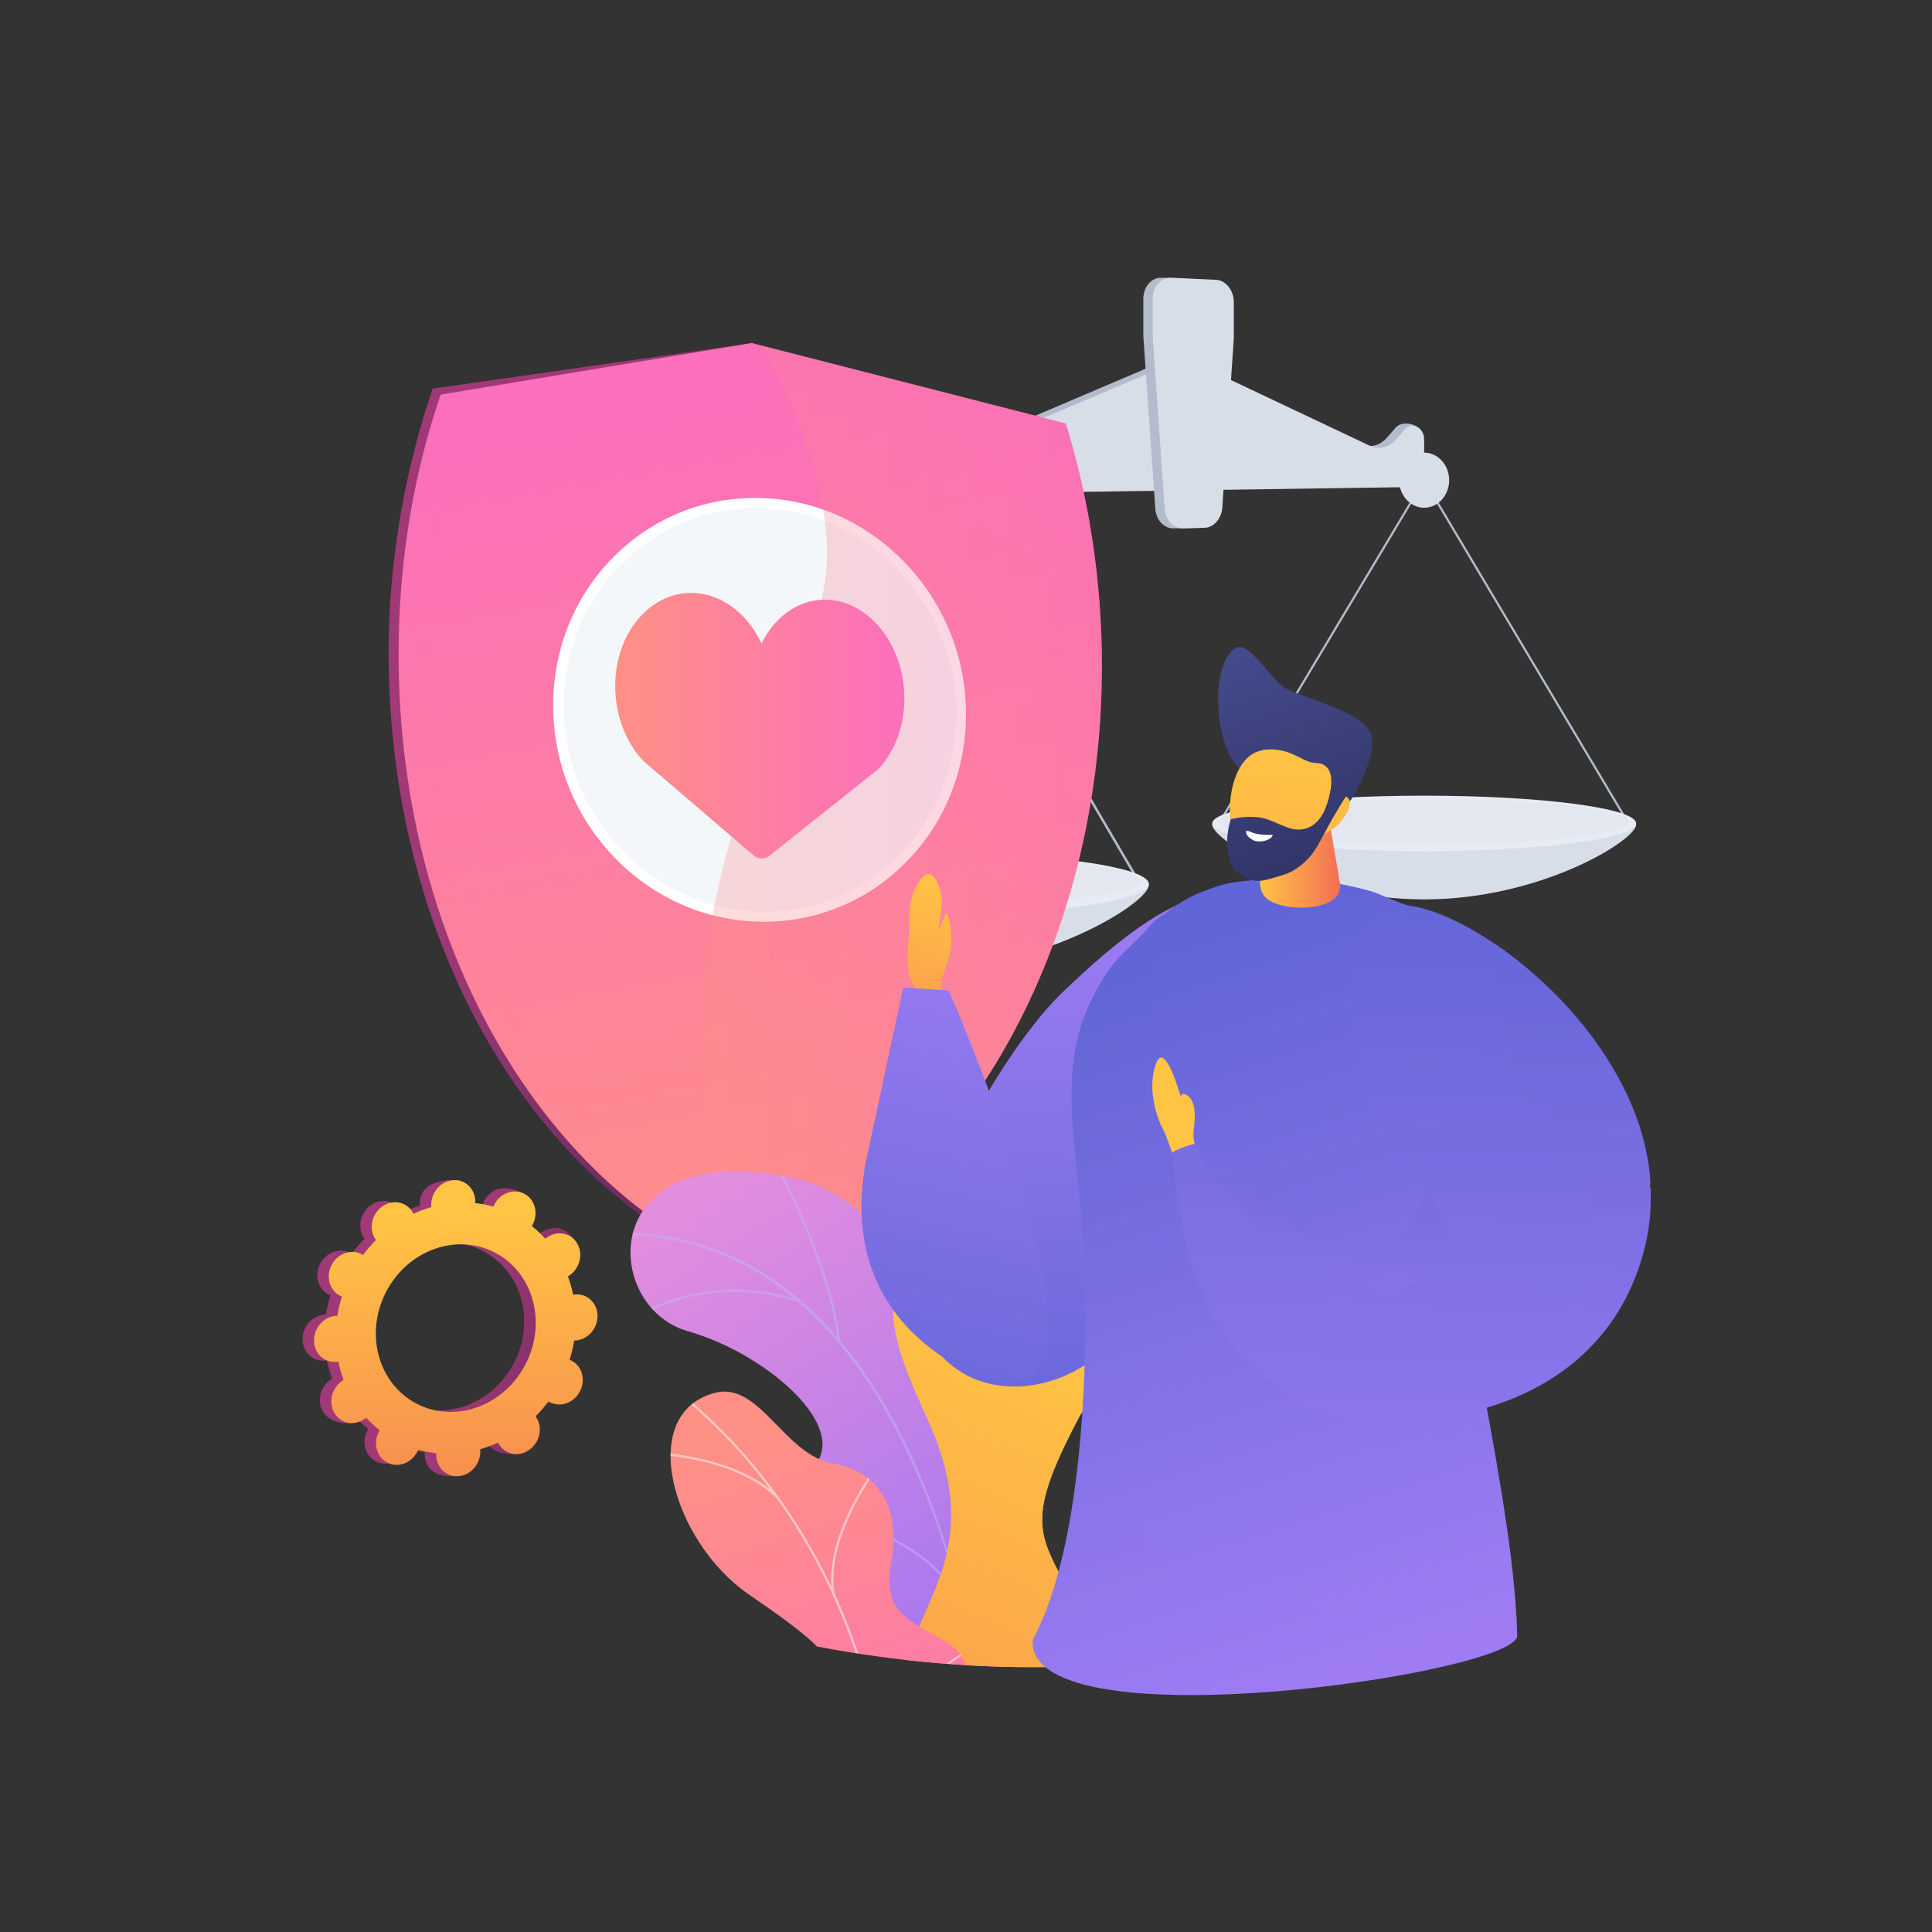 <?xml version="1.0" encoding="utf-8"?>
<!-- Generator: Adobe Illustrator 24.3.0, SVG Export Plug-In . SVG Version: 6.00 Build 0)  -->
<svg version="1.1" xmlns="http://www.w3.org/2000/svg" xmlns:xlink="http://www.w3.org/1999/xlink" x="0px" y="0px"
	 viewBox="0 0 3710 3710" style="enable-background:new 0 0 3710 3710;" xml:space="preserve">
<rect x="0" y="0" width="3710" height="3710" fill="#333333" stroke="none"/>
<style type="text/css">
	.Blue_x0020_Neon{fill:none;stroke:#8AACDA;stroke-width:7;stroke-linecap:round;stroke-linejoin:round;}
	.Chrome_x0020_Highlight{fill:url(#SVGID_1_);stroke:#FFFFFF;stroke-width:0.363;stroke-miterlimit:1;}
	.Jive_GS{fill:#FFDD00;}
	.Alyssa_GS{fill:#A6D0E4;}
	.st0{display:none;}
	.st1{display:inline;}
	.st2{fill:#FFFFFF;}
	.st3{display:none;fill:#F4F7FA;}
	.st4{fill:#B2BCCC;}
	.st5{fill:#D8DEE8;}
	.st6{fill:#E6EBF4;}
	.st7{opacity:0.3;fill:#D8DEE8;}
	.st8{opacity:0.3;}
	.st9{fill:url(#SVGID_2_);}
	.st10{fill:url(#SVGID_3_);}
	.st11{fill:#F4F7FA;}
	.st12{opacity:0.3;fill:url(#SVGID_4_);}
	.st13{opacity:0.3;fill:url(#SVGID_5_);}
	.st14{fill:url(#SVGID_6_);}
	.st15{clip-path:url(#SVGID_8_);}
	.st16{clip-path:url(#SVGID_10_);fill:url(#SVGID_11_);}
	.st17{opacity:0.5;clip-path:url(#SVGID_10_);}
	.st18{fill:#BEB8F2;}
	.st19{fill:url(#SVGID_12_);}
	.st20{opacity:0.5;clip-path:url(#SVGID_15_);}
	.st21{fill:url(#SVGID_16_);}
	.st22{fill:url(#SVGID_17_);}
	.st23{fill:url(#SVGID_18_);}
	.st24{fill:url(#SVGID_19_);}
	.st25{fill:url(#SVGID_20_);}
	.st26{fill:url(#SVGID_21_);}
	.st27{opacity:0.5;clip-path:url(#SVGID_23_);}
	.st28{fill:#FCFDFE;}
	.st29{fill:url(#SVGID_24_);}
	.st30{fill:url(#SVGID_25_);}
	.st31{fill:url(#SVGID_26_);}
	.st32{fill:url(#SVGID_27_);}
	.st33{fill:url(#SVGID_28_);}
	.st34{fill:url(#SVGID_29_);}
	.st35{fill:url(#SVGID_30_);}
	.st36{fill:url(#SVGID_31_);}
	.st37{opacity:0.3;fill:url(#SVGID_32_);}
	.st38{fill:url(#SVGID_33_);}
	.st39{fill:url(#SVGID_34_);}
	.st40{opacity:0.3;fill:url(#SVGID_35_);}
	.st41{opacity:0.3;fill:url(#SVGID_36_);}
	.st42{fill:url(#SVGID_37_);}
	.st43{fill:url(#SVGID_38_);}
	.st44{fill:url(#SVGID_39_);}
</style>
<linearGradient id="SVGID_1_" gradientUnits="userSpaceOnUse" x1="-145" y1="-11895" x2="-145" y2="-11896">
	<stop  offset="0" style="stop-color:#656565"/>
	<stop  offset="0.618" style="stop-color:#1B1B1B"/>
	<stop  offset="0.629" style="stop-color:#545454"/>
	<stop  offset="0.983" style="stop-color:#3E3E3E"/>
</linearGradient>
<g id="Background" class="st0">
	<g class="st1">
		<g>
			<rect class="st2" width="3710" height="3710"/>
		</g>
	</g>
</g>
<g id="Illustration">
	<g>
		<path class="st3" d="M3255.2,1620.1c-56.2-368.1-101.4-622.5-304.4-761.8c-342.5-235.1-725.1,146.6-1210.3-109.5
			c-238.9-126.1-247.8-272.3-450.2-291.7c-358-34.3-651.1,392.8-676.5,429.5c-154.4,222.6-205.9,494-143.3,752.8
			c40.6,168.1,68.1,342,60.6,514.7c-13.1,300.6-5.6,581.1,286.1,760.4c260.4,160,588.2,301.2,900.9,325.9
			c212.5,16.8,450.8-10.4,655.6-65.7C3417.5,2892.5,3332.5,2126.2,3255.2,1620.1z"/>
		<g>
			<g>
				<g>
					<path class="st4" d="M2231.9,938.5l-509.5,7.4V843.4c0-29.2,40.9-46.3,60-26.8l10.7,23.2c17.7,18.1,42.7,23.5,64.8,14
						l374-159.4V938.5z"/>
					<path class="st4" d="M2281.5,937.7l435.9-6.4l17-90.5c0-25.1-40.1-36.3-54.6-19.4l-15.9,18.5c-13.7,16-33.3,20.8-50.8,12.5
						l-331.6-156.9V937.7z"/>
				</g>
				<g>
					<path class="st5" d="M2249.3,942l-509.5,7.4V847c0-29.2,30.8-44.3,50-24.7l20.7,21.2c17.7,18.1,42.7,23.5,64.8,14l374-159.4
						V942z"/>
					<path class="st5" d="M2298.9,941.3l435.9-6.4v-88.3c0-25.1-23.1-38.5-37.6-21.6l-15.9,18.5c-13.7,16-33.3,20.8-50.8,12.5
						l-331.6-156.9V941.3z"/>
				</g>
				<g>
					<g>
						<polygon class="st4" points="2188.8,1701.1 1739.8,935.4 1290.8,1697.4 1286.9,1694.6 1739.8,926 1741.7,929.3 2192.6,1698.3 
													"/>
						<g>
							<path class="st5" d="M2206,1699.7c0,34.2-208.7,166.9-466.2,166.9s-466.2-132.7-466.2-166.9s208.7-62,466.2-62
								S2206,1665.5,2206,1699.7z"/>
							<ellipse class="st6" cx="1739.8" cy="1697.4" rx="466.2" ry="61.9"/>
							<ellipse class="st7" cx="1739.8" cy="1691.8" rx="450.9" ry="48.2"/>
						</g>
						<ellipse class="st5" cx="1739.8" cy="930.7" rx="55" ry="61.5"/>
					</g>
					<g>
						<polygon class="st4" points="3126.8,1584.8 2734.8,926.1 2342.8,1581.6 2339.5,1579.1 2734.8,918.1 2736.5,920.9 
							3130.1,1582.3 						"/>
						<g>
							<path class="st5" d="M3141.8,1583.6c0,29.4-182.2,143.5-407,143.5c-224.8,0-407-114.1-407-143.5c0-29.4,182.2-53.3,407-53.3
								C2959.6,1530.3,3141.8,1554.1,3141.8,1583.6z"/>
							<ellipse class="st6" cx="2734.8" cy="1581.2" rx="407" ry="53.3"/>
							<ellipse class="st7" cx="2734.8" cy="1578" rx="393.7" ry="42.7"/>
						</g>
						<ellipse class="st5" cx="2734.8" cy="922.1" rx="48" ry="52.9"/>
					</g>
				</g>
				<path class="st4" d="M2316.9,537.3l-86-4c-19.5-0.9-35.4,17.4-35.4,40.8v71.3l23,331.3c1.5,21.9,16.8,38.4,35.1,37.9l41.2-1.1
					c17.9-0.5,32.8-17.4,34.3-39.1l22.1-324.6v-69.7C2351.1,557.5,2335.8,538.2,2316.9,537.3z"/>
				<path class="st5" d="M2335,537.3l-86-4c-19.5-0.9-35.4,17.4-35.4,40.8v71.3l23,331.3c1.5,21.9,16.8,38.4,35.1,37.9l41.2-1.1
					c17.9-0.5,32.8-17.4,34.3-39.1l22.1-324.6v-69.7C2369.2,557.5,2353.9,538.2,2335,537.3z"/>
				<g class="st8">
					<path class="st5" d="M2317.1,857.2c-26.5-103.8-74.3-147.4-81.9-247.3c-2.1-27-0.7-52.1,2.5-74.8c-14,5-24,20.4-24,39.1v71.3
						l23,331.3c1.5,21.9,16.8,38.4,35.1,37.9l41.2-1.1c7-0.2,13.5-2.9,19-7.4C2334.6,943.2,2326.3,893.4,2317.1,857.2z"/>
				</g>
			</g>
		</g>
		<g>
			<g>
				<linearGradient id="SVGID_2_" gradientUnits="userSpaceOnUse" x1="2055.435" y1="1738.794" x2="965.862" y2="1391.725">
					<stop  offset="0" style="stop-color:#311944"/>
					<stop  offset="1" style="stop-color:#A03976"/>
				</linearGradient>
				<path class="st9" d="M830.9,746.3c-52,151.7-84.7,327.7-84.7,506.1c0,583.3,304,1062.2,703.6,1195c2.8-1.2,15.6,4.3,18.4,3
					c376.6-170.8,630.4-640.6,630.4-1174.5c0-164.5-31.7-304.6-76.5-449.2l-557.5-113.1l-21-54.8L830.9,746.3z"/>
				<linearGradient id="SVGID_3_" gradientUnits="userSpaceOnUse" x1="1657.072" y1="2489.229" x2="1349.622" y2="754.887">
					<stop  offset="0" style="stop-color:#FF9085"/>
					<stop  offset="1" style="stop-color:#FB6FBB"/>
				</linearGradient>
				<path class="st10" d="M846.2,757.7c-51.9,151.6-80.8,320.3-80.8,498.5c0,582.9,303.6,1061.4,702.7,1194.1
					C1848.9,2282.7,2116,1817,2116,1279.5c0-164.3-24.6-321.8-69.3-466.3l-603.2-154.5L846.2,757.7z"/>
				<g>
					<g>
						<path class="st11" d="M1845.9,1371.6c0,212.1-164.4,386.2-373.9,388.8c-217.4,2.7-399.7-178.8-399.7-405.6
							s182.3-400.4,399.7-388.2C1681.5,978.2,1845.9,1159.4,1845.9,1371.6z"/>
						<path class="st2" d="M1471.9,1770c-107.1,1.4-209.3-40.5-287.2-118.6c-78.7-78.9-122.4-184.5-122.4-296.8
							c0-113.2,44.3-217.5,124.2-293.2c77.8-73.7,179.4-110.6,285.7-104.6c104.4,5.9,201.1,52.7,272.9,131.4
							c71,77.8,109.9,178.3,109.9,283.4c0,105.1-38.9,204-109.9,278.7C1673.2,1726,1576.4,1768.6,1471.9,1770
							C1472,1770,1472,1770,1471.9,1770z M1464.1,975.8c-98.3-3.4-191.8,31.8-263.8,100.1c-75.9,72-118,171.3-118,279
							c0,106.9,41.5,207.5,116.4,282.7c74.1,74.4,171.3,114.4,273.2,113.2c0,0,0,0,0.1,0c203.2-2.4,364.8-172.5,364.8-379.3
							c0-206.8-161.7-384.1-365-395.3C1469.2,976,1466.6,975.9,1464.1,975.8z"/>
					</g>
					<linearGradient id="SVGID_4_" gradientUnits="userSpaceOnUse" x1="1635.177" y1="2366.992" x2="1344.304" y2="726.165">
						<stop  offset="0" style="stop-color:#FF9085"/>
						<stop  offset="1" style="stop-color:#FB6FBB"/>
					</linearGradient>
					<path class="st12" d="M1468.1,2396.6l-1.9-0.6c-181.2-60.8-347.5-202.1-466.6-398.9c-124.7-206-191.3-455.9-191.3-720.2
						c0-162.8,25.4-319.8,75.4-466.2l1-3l560.5-94.7l1.1,0.3l567,143.4l0.9,3c43.3,139.8,65.2,286.9,65.2,437.7
						c0,244.9-57.6,478-167.8,676.1c-108.2,194.6-264.4,344.9-441.6,422.3L1468.1,2396.6z M893.5,817.7
						c-48.8,144.3-73.6,299-73.6,459.3c0,523,272.5,980.2,648.2,1107.9c359.5-158,601.3-602.6,601.3-1087.7
						c0-148.7-21.4-293.7-63.9-431.7l-560.3-141.3L893.5,817.7z"/>
					<linearGradient id="SVGID_5_" gradientUnits="userSpaceOnUse" x1="1346.929" y1="1557.072" x2="2116.023" y2="1557.072">
						<stop  offset="0" style="stop-color:#FF9085"/>
						<stop  offset="1" style="stop-color:#FB6FBB"/>
					</linearGradient>
					<path class="st13" d="M2116,1279.5c0-164.3-24.6-321.8-69.3-466.3L1463,663.8c59.3,113.9,111.9,228.7,123.5,361.5
						c13.6,156.4-62.8,253.8-135.9,444.7c-28.1,73.2-116.5,310.2-102.1,570.5c10.1,181.3,67.4,321.7,110.4,406.7
						c3.1,1.1,6.1,2.2,9.2,3.2C1848.9,2282.7,2116,1817,2116,1279.5z"/>
				</g>
			</g>
			<linearGradient id="SVGID_6_" gradientUnits="userSpaceOnUse" x1="1181.48" y1="1393.468" x2="1736.743" y2="1393.468">
				<stop  offset="0" style="stop-color:#FF9085"/>
				<stop  offset="1" style="stop-color:#FB6FBB"/>
			</linearGradient>
			<path class="st14" d="M1736.4,1329.4c-4.6-90.8-63.3-167.1-136.5-176.7c-58.2-7.7-110,26.9-137.5,82.8
				c-27.6-58.6-79.9-98.6-139.2-96.9c-75.4,2.2-136.6,74.1-141.5,166.6c-3.2,61.1,17.9,117.3,52.6,155.2l212.8,182.1
				c9.2,7.9,21.2,8.2,30.4,0.9l208.5-166.1C1719.3,1442.6,1739.5,1389.3,1736.4,1329.4z"/>
		</g>
		<g>
			<defs>
				<path id="SVGID_7_" d="M2462.7,3148.9c-123.8,27.5-271.8,49.3-439.2,52.2c-355.2,6.2-644.8-75.1-836.4-147.9
					c-26.6-385.6-53.2-771.2-79.8-1156.8h1355.4V3148.9z"/>
			</defs>
			<clipPath id="SVGID_8_">
				<use xlink:href="#SVGID_7_"  style="overflow:visible;"/>
			</clipPath>
			<g class="st15">
				<g>
					<defs>
						<path id="SVGID_9_" d="M1756.6,3281.4c66.7-179-94.7-224.9-159.5-254.3c-97.6-44.3-164.4-125.9-53.5-195.4
							s-55.8-227-223.8-275.8c-164.4-47.7-174.4-367.5,190.9-296.9c218.1,42.2,238,257.8,273.9,364.3
							c35.9,106.5,199.9,76.2,176.8,222.5c-19.7,125-89.5,229.6-1.9,291C2047,3198.3,1723.9,3369.2,1756.6,3281.4z"/>
					</defs>
					<clipPath id="SVGID_10_">
						<use xlink:href="#SVGID_9_"  style="overflow:visible;"/>
					</clipPath>
					
						<linearGradient id="SVGID_11_" gradientUnits="userSpaceOnUse" x1="3541.337" y1="2400.304" x2="3114.939" y2="3612.172" gradientTransform="matrix(-0.972 0.236 0.236 0.972 4224.873 -884.832)">
						<stop  offset="3.597120e-03" style="stop-color:#E38DDD"/>
						<stop  offset="1" style="stop-color:#9571F6"/>
					</linearGradient>
					<path class="st16" d="M1319.9,2556c168,48.8,305.7,186.9,208.9,274.9c-85.6,77.8-29.3,151.9,68.4,196.2
						c48.6,22,151.7,53.4,171.9,143.4c7.3-2.3,15-3.6,22.9-3.6c35.3,0,65.9,24.9,75,57.8h166.5c-12.9-34.2-38.6-62.9-74-87.7
						c-87.6-61.4-17.8-166,1.9-291c23.1-146.4-140.9-116-176.8-222.5c-35.9-106.5-55.7-322.1-273.9-364.3
						C1145.4,2188.6,1155.5,2508.3,1319.9,2556z"/>
					<g class="st17">
						<path class="st18" d="M1789.6,2902.3c41.7,113,69,227.2,86.7,322.4h4.6c-17.7-95.6-45.2-210.4-87-323.9
							c-59.2-160.5-135.3-287-226.3-376.2c-113.8-111.6-251.2-164.5-408.4-157.3l0.2,4.5C1512.5,2355.7,1697,2651.4,1789.6,2902.3z"
							/>
						<path class="st18" d="M1613.2,2573.3l-4.5,0.5c-17.2-149.5-122.6-342.2-123.6-344.1l4-2.2
							C1490,2229.5,1595.9,2422.9,1613.2,2573.3z"/>
						<path class="st18" d="M1535.3,2501.1c-170.3-56.2-297.7,21.6-299,22.4l-2.4-3.8c1.3-0.8,130.4-79.7,302.8-22.8L1535.3,2501.1z
							"/>
						<path class="st18" d="M1845.6,3083.9c-99.5-195.2-393.6-177.5-396.4-177.1l-0.9-4.4c2.8-0.7,301-17.4,401.4,179.5
							L1845.6,3083.9z"/>
						<path class="st18" d="M1825.6,2995.8l-4.5,0.1c-4.7-139.7,117.4-266.3,118.6-267.6l3.2,3.2
							C1941.7,2732.8,1821,2858,1825.6,2995.8z"/>
						<path class="st18" d="M1949.3,3224.7c19.1-27.8,38.8-51.5,49.5-64.2c5.1-6,7.1-8.5,7.7-9.6l-4-2.1c-0.4,0.8-3.6,4.5-7.2,8.9
							c-11,13.2-31.8,38-51.5,67.1H1949.3z"/>
					</g>
				</g>
				<g>
					<linearGradient id="SVGID_12_" gradientUnits="userSpaceOnUse" x1="2056.824" y1="2569.529" x2="1265.965" y2="4333.212">
						<stop  offset="0" style="stop-color:#FFC444"/>
						<stop  offset="0.129" style="stop-color:#FDB946"/>
						<stop  offset="0.167" style="stop-color:#FDB647"/>
						<stop  offset="0.996" style="stop-color:#F36F56"/>
					</linearGradient>
					<path class="st19" d="M1743.8,3181.7c13.2-10.2,29.5-16.4,47-16.4c35.9,0,66.9,25.8,75.5,59.4h276.9
						c-20.3-78.2-84.8-157.8-106.8-199.4c-46.4-87.7-58.6-126.4,37.7-307.6c160.8-234.5,176.9-456.1,68.6-523.1
						c-109.8-67.9-220,12.4-260.2,134.3c-25.8,78-107.4,29.1-155.6,129.1c-42.3,87.7,40.8,227.4,70.6,305.9
						C1875.3,2968.9,1776.4,3066.9,1743.8,3181.7z"/>
					<g>
						<defs>
							<path id="SVGID_13_" d="M1760.1,3353.5c-105-221.3,149.5-294.5,37.3-589.6c-29.8-78.5-113-218.2-70.6-305.9
								c48.2-99.9,129.9-51,155.6-129.1c40.3-121.9,150.5-202.2,260.2-134.3c108.3,67,92.2,288.6-68.6,523.1
								c-96.3,181.3-84.1,219.9-37.7,307.6c32.5,61.4,158,205.9,96.1,306.3C2070.5,3432.1,1798.8,3435.1,1760.1,3353.5z"/>
						</defs>
						<linearGradient id="SVGID_14_" gradientUnits="userSpaceOnUse" x1="2072.78" y1="2576.684" x2="1281.918" y2="4340.373">
							<stop  offset="0" style="stop-color:#FFC444"/>
							<stop  offset="0.129" style="stop-color:#FDB946"/>
							<stop  offset="0.167" style="stop-color:#FDB647"/>
							<stop  offset="0.996" style="stop-color:#F36F56"/>
						</linearGradient>
						<use xlink:href="#SVGID_13_"  style="overflow:visible;fill:url(#SVGID_14_);"/>
						<clipPath id="SVGID_15_">
							<use xlink:href="#SVGID_13_"  style="overflow:visible;"/>
						</clipPath>
						<g class="st20">
							<linearGradient id="SVGID_16_" gradientUnits="userSpaceOnUse" x1="2078.561" y1="2579.276" x2="1287.699" y2="4342.966">
								<stop  offset="0" style="stop-color:#FFC444"/>
								<stop  offset="0.129" style="stop-color:#FDB946"/>
								<stop  offset="0.167" style="stop-color:#FDB647"/>
								<stop  offset="0.996" style="stop-color:#F36F56"/>
							</linearGradient>
							<path class="st21" d="M1915,3224.7h4.7c-0.6-18-1.1-35.9-1.4-53.7c-2.2-159.3,10.5-314.7,37.8-461.8
								c22-118.3,53.4-231.9,93.5-337.7c28.2-74.3,60.3-144,95.4-207.2c6.1-10.9,12.9-21.8,19.6-32.4c8.9-14.2,18.2-28.9,25.8-44
								l-4.2-2.1c-7.5,14.9-16.7,29.5-25.5,43.6c-6.7,10.6-13.6,21.5-19.7,32.6c-35.2,63.4-67.4,133.3-95.7,207.8
								c-40.2,106-71.7,219.9-93.7,338.5c-27.4,147.4-40.1,303.1-37.9,462.8C1913.9,3188.8,1914.4,3206.8,1915,3224.7z"/>
							
								<linearGradient id="SVGID_17_" gradientUnits="userSpaceOnUse" x1="1903.456" y1="2500.757" x2="1112.596" y2="4264.443">
								<stop  offset="0" style="stop-color:#FFC444"/>
								<stop  offset="0.129" style="stop-color:#FDB946"/>
								<stop  offset="0.167" style="stop-color:#FDB647"/>
								<stop  offset="0.996" style="stop-color:#F36F56"/>
							</linearGradient>
							<path class="st22" d="M1930.3,2889.9l-4.7-0.3c15-201-175.3-489.2-177.2-492.1l3.9-2.6
								C1754.3,2397.7,1945.5,2687.3,1930.3,2889.9z"/>
							<linearGradient id="SVGID_18_" gradientUnits="userSpaceOnUse" x1="2306.698" y1="2681.575" x2="1515.838" y2="4445.261">
								<stop  offset="0" style="stop-color:#FFC444"/>
								<stop  offset="0.129" style="stop-color:#FDB946"/>
								<stop  offset="0.167" style="stop-color:#FDB647"/>
								<stop  offset="0.996" style="stop-color:#F36F56"/>
							</linearGradient>
							<path class="st23" d="M2045.9,3224.7c41.1-50.6,78.4-85.7,79.2-86.5l-3.2-3.4c-0.9,0.8-39.7,37.4-82,89.9H2045.9z"/>
							
								<linearGradient id="SVGID_19_" gradientUnits="userSpaceOnUse" x1="1926.09" y1="2510.907" x2="1135.229" y2="4274.593">
								<stop  offset="0" style="stop-color:#FFC444"/>
								<stop  offset="0.129" style="stop-color:#FDB946"/>
								<stop  offset="0.167" style="stop-color:#FDB647"/>
								<stop  offset="0.996" style="stop-color:#F36F56"/>
							</linearGradient>
							<path class="st24" d="M2027,2434.3l-4.7-0.6c14.6-111.3,4.1-231.5,0.7-271.1c-0.8-9.6-1.1-12.9-1-14.1l4.7,0.4
								c-0.1,0.9,0.4,6.4,1,13.3C2031.2,2201.9,2041.7,2322.5,2027,2434.3z"/>
							
								<linearGradient id="SVGID_20_" gradientUnits="userSpaceOnUse" x1="2074.885" y1="2577.628" x2="1284.024" y2="4341.315">
								<stop  offset="0" style="stop-color:#FFC444"/>
								<stop  offset="0.129" style="stop-color:#FDB946"/>
								<stop  offset="0.167" style="stop-color:#FDB647"/>
								<stop  offset="0.996" style="stop-color:#F36F56"/>
							</linearGradient>
							<path class="st25" d="M1976.6,2611.7l-4.3-2c43.8-95.7,241.3-168.4,249.7-171.5l1.6,4.4
								C2221.5,2443.4,2019.5,2517.8,1976.6,2611.7z"/>
						</g>
					</g>
				</g>
				<g>
					
						<linearGradient id="SVGID_21_" gradientUnits="userSpaceOnUse" x1="5453.439" y1="2386.42" x2="5927.671" y2="3167.127" gradientTransform="matrix(0.974 0.225 -0.225 0.974 -3293.235 -808.339)">
						<stop  offset="0" style="stop-color:#FF9085"/>
						<stop  offset="1" style="stop-color:#FB6FBB"/>
					</linearGradient>
					<path class="st26" d="M1437.9,3061.7c111.1,76.5,168.1,120.4,162.9,163h256.8c1.6-26.5-8.4-51.9-39.9-70.9
						c-70.3-42.3-124.3-55.2-106.2-154.5c18.2-99.2-20.7-173.2-110.9-188.7c-95-16.3-141.8-159.1-228.4-135.8
						C1221.4,2715.4,1290.5,2960.3,1437.9,3061.7z"/>
					<g>
						<defs>
							<path id="SVGID_22_" d="M1800.6,3342.3c31.1-40.9,101.6-137.7,17.2-188.5c-70.3-42.3-124.3-55.2-106.2-154.5
								c18.2-99.2-20.7-173.2-110.9-188.7c-95-16.3-141.8-159.1-228.4-135.8c-150.9,40.5-81.7,285.4,65.6,386.9
								c147.3,101.5,40.2,137.6,16.6,216.8C1422.3,3386.5,1775.4,3375.4,1800.6,3342.3z"/>
						</defs>
						<clipPath id="SVGID_23_">
							<use xlink:href="#SVGID_22_"  style="overflow:visible;"/>
						</clipPath>
						<g class="st27">
							<path class="st28" d="M1658.7,3224.7h4.7c-60.1-212.5-182.7-407.3-350.7-545.8l-2.9,3.5
								C1476.9,2820,1598.8,3013.5,1658.7,3224.7z"/>
							<path class="st28" d="M1788.6,3224.7c36.4-33.5,68.9-51.6,69.6-51.9l-2.2-4c-0.7,0.4-35.8,19.9-74,55.9H1788.6z"/>
							<path class="st28" d="M1598.4,3060.7l4.5-0.8c-18.5-103.3,76.6-233,77.6-234.3l-3.6-2.7
								C1675.9,2824.2,1579.6,2955.5,1598.4,3060.7z"/>
							<path class="st28" d="M1492.7,2878.3l3.2-3.2c-84.7-84.3-246.2-86.9-247.8-86.9l0,4.5
								C1249.6,2792.7,1409.3,2795.3,1492.7,2878.3z"/>
						</g>
					</g>
				</g>
			</g>
		</g>
		<g>
			
				<linearGradient id="SVGID_24_" gradientUnits="userSpaceOnUse" x1="1511.064" y1="1500.402" x2="1534.534" y2="2130.504" gradientTransform="matrix(0.979 0.202 -0.202 0.979 627.09 -98.352)">
				<stop  offset="0" style="stop-color:#FFC444"/>
				<stop  offset="0.996" style="stop-color:#F36F56"/>
			</linearGradient>
			<path class="st29" d="M1805,1923.2l3.4-41.3c0.3-3.4,1.1-6.6,2.3-9.8c4.8-12.1,17.2-45.6,16.4-66.9c-0.9-26.4-6.3-64.1-12.4-48
				s-12.3,26.9-12.3,26.9s-0.8,3.8,5.4-38.8c2.2-15.2,0.2-31-5.9-46c-6.7-16.4-17.3-30.4-31.6-13.1c-26.2,31.7-24.1,65.7-24.2,94.4
				c-0.1,28.8-9.4,73.9,3.3,100.1c12.7,26.2,9.5,34.7,9.5,34.7L1805,1923.2z"/>
			
				<linearGradient id="SVGID_25_" gradientUnits="userSpaceOnUse" x1="2282.017" y1="1407.167" x2="2363.103" y2="2788.738" gradientTransform="matrix(0.998 6.710000e-02 -6.710000e-02 0.998 -150.974 -71.338)">
				<stop  offset="0" style="stop-color:#AA80F9"/>
				<stop  offset="0.996" style="stop-color:#6165D7"/>
			</linearGradient>
			<path class="st30" d="M2287.1,1728c-84,25.4-191.5,124.3-247.8,178.5c-129.7,125-373.1,546.8-231.3,697.5
				c96.5,102.5,266.1,59.4,340.8-43.9c55-76,21.7-145.2,10.1-282C2146.6,2130.9,2199.4,1873.5,2287.1,1728z"/>
			<linearGradient id="SVGID_26_" gradientUnits="userSpaceOnUse" x1="2687.161" y1="3460.959" x2="2151.511" y2="1826.061">
				<stop  offset="0" style="stop-color:#AA80F9"/>
				<stop  offset="0.996" style="stop-color:#6165D7"/>
			</linearGradient>
			<path class="st31" d="M2913.4,3140.8c1.5,71.8-927.5,209.5-930.5,12.9c-0.1-4.8,0.8-5.5,2.5-8.7
				c96.9-185.4,104.6-544.3,96.8-737.1c-7.1-175.8-57.2-338.9,10.8-481.6c43.9-92.2,64.3-89.2,118.8-152.4c1.5-1.7,3.1-3.6,4.6-5.4
				c28.7-19.5,52.5-40.6,89.5-54.8c22.8-8.7,38.5-15.9,69.7-20.2c85.3-11.6,166.8-7.4,257,17.9c21,5.9,72.7,33.2,98.8,33.6
				c-38.4,172.6,52.5,578.6,119.3,935.3c3.5,18.5,6.9,36.8,10.2,55c16.1,88.7,30.2,173.3,39.8,249.3
				C2907.8,3042.4,2912.4,3095.1,2913.4,3140.8z"/>
			<g>
				<linearGradient id="SVGID_27_" gradientUnits="userSpaceOnUse" x1="2419.716" y1="1619.933" x2="2573.501" y2="1619.933">
					<stop  offset="0" style="stop-color:#FFC444"/>
					<stop  offset="0.996" style="stop-color:#F36F56"/>
				</linearGradient>
				<path class="st32" d="M2546.9,1496.9c-1.2,59.9,18.4,146.1,26.2,199.8c7.7,53.7-102,55.9-137.8,31
					c-32.9-22.9-8.1-84.8,23.6-117.4C2490.7,1577.8,2514.5,1530.2,2546.9,1496.9z"/>
				<g>
					<linearGradient id="SVGID_28_" gradientUnits="userSpaceOnUse" x1="2428.828" y1="1233.031" x2="2667.846" y2="1931.976">
						<stop  offset="0" style="stop-color:#444B8C"/>
						<stop  offset="0.996" style="stop-color:#26264F"/>
					</linearGradient>
					<path class="st33" d="M2381.9,1478.1c-50.6-44.6-59.8-203-8.6-234c24.9-15,68.2,63.1,96.4,78.1c37.9,20.2,140.6,42.7,161,83.3
						c15.4,30.6-15.5,94-27.9,116.7c-14,25.7-15.7,16.9-32.5,35.1c-23.3,25.3-54.4,54.8-78.1,83.1c-5.1-21.5-3.8-21.5-12.8-49.3
						c-3.5-10.7-31.4-55.9-45-73.4C2425.8,1506.8,2388.1,1483.6,2381.9,1478.1z"/>
					<linearGradient id="SVGID_29_" gradientUnits="userSpaceOnUse" x1="2485.312" y1="1404.39" x2="2384.211" y2="3115.907">
						<stop  offset="0" style="stop-color:#FFC444"/>
						<stop  offset="0.996" style="stop-color:#F36F56"/>
					</linearGradient>
					<path class="st34" d="M2544.1,1601.3c-38.9,36-57.9,79.7-128.5,66.6c-63.2-11.7-73.8-169.5-16.3-216
						c19.2-15.5,47.2-15.4,71-8.3c14.1,4.2,28.8,13.6,42.8,18.9c13,5,23.9-1.1,35.8,12.1c14.9,16.4,4.8,58.4-3.7,78.7
						c6.5-5.7,13.9-13.8,22.4-16.4c6-1.9,16.5-11.9,22.2-3.2c9.3,14.2-10.8,41.1-22.7,52.2C2561.7,1591,2550.7,1597.3,2544.1,1601.3
						z"/>
					<linearGradient id="SVGID_30_" gradientUnits="userSpaceOnUse" x1="2368.857" y1="1253.539" x2="2607.874" y2="1952.483">
						<stop  offset="0" style="stop-color:#444B8C"/>
						<stop  offset="0.996" style="stop-color:#26264F"/>
					</linearGradient>
					<path class="st35" d="M2553.4,1464.6c-8.7,5,6.7,21,4.4,36.8c-4.5,30.7-14.3,86.1-59.1,91.4c-26.5,3.2-54.2-20.5-82-23.3
						c-17.2-1.8-36.1-0.8-53.2,3.8c-11.1,33-11.5,85,17.1,105.5c30.9,22,51.1,10.6,83.9,1.1c21.9-6.3,46.1-25.3,59.9-46.8
						c14.4-22.4,24.9-45.9,39.2-69.5c7.9-13,17.4-29.3,26.7-43c2.5-3.7,6.4-9.6,8.2-14.6C2591.1,1498.9,2566,1457.4,2553.4,1464.6z"
						/>
					<path class="st2" d="M2398.5,1595.9c13,7.3,28.3,7.2,42.5,7.4c0.7,0,3.7-1.2,2.6,1.4c-4.4,9.7-23.6,13-33.3,10.2
						c-6.9-2-18.6-10.4-17.4-18C2393.3,1593.8,2397.1,1596.6,2398.5,1595.9z"/>
				</g>
			</g>
			
				<linearGradient id="SVGID_31_" gradientUnits="userSpaceOnUse" x1="1577.605" y1="1233.424" x2="1658.682" y2="2614.843" gradientTransform="matrix(0.96 0.281 -0.281 0.96 867.678 -100.699)">
				<stop  offset="0" style="stop-color:#AA80F9"/>
				<stop  offset="0.996" style="stop-color:#6165D7"/>
			</linearGradient>
			<path class="st36" d="M1909.6,2654.1c0,0-308.4-86.3-247.3-421.5l72.3-336.3l87.1,5.9C1821.7,1902.3,2183,2719.3,1909.6,2654.1z"
				/>
			<linearGradient id="SVGID_32_" gradientUnits="userSpaceOnUse" x1="2601.384" y1="3484.782" x2="2075.756" y2="1880.47">
				<stop  offset="0" style="stop-color:#AA80F9"/>
				<stop  offset="0.996" style="stop-color:#6165D7"/>
			</linearGradient>
			<path class="st37" d="M2913.4,3140.8c1.5,71.8-927.5,209.5-930.5,12.9c-0.1-4.8,0.8-5.5,2.5-8.7
				c96.9-185.4,104.6-544.3,96.8-737.1c-7.1-175.8-57.2-338.9,10.8-481.6c43.9-92.2,64.3-89.2,118.8-152.4
				c10.9,75.9,6.5,171.6,10.7,201.9c13,94.1-9.3,103.8,19.7,170.5c29.5,67.9,16.2,207.2,67,259.6c104.9,108,207,210,358.4,244.6
				c60.1,13.7,122.8,16.7,183,29.9c3.5,18.5,6.9,36.8,10.2,55c-1.7,0.6-3.4,1.2-5.1,1.7c-94.6,30.3-200,38.5-298.7,36.9
				c-96.1-1.6-195.5-16-279.5-65.5c-29.8-17.6-59.3-36.6-85.2-59.2c-2.8,5.2-3.7,10.9-4.9,16.9c-16.4,85.5-29.5,208.4,8.7,289.1
				c12.3,25.9,59.6,55.9,82.7,72.8c23.9,17.5,49.7,32.2,78.2,40.8c48.9,14.6,102.4,12.2,152.9,13.4c130.2,3,252.1-21.7,367.4-84.4
				c7.9-4.3,15.6-8.7,23.3-13.3C2907.8,3042.4,2912.4,3095.1,2913.4,3140.8z"/>
			<linearGradient id="SVGID_33_" gradientUnits="userSpaceOnUse" x1="2263.551" y1="2274.923" x2="2287.021" y2="2905.006">
				<stop  offset="0" style="stop-color:#FFC444"/>
				<stop  offset="0.996" style="stop-color:#F36F56"/>
			</linearGradient>
			<path class="st38" d="M2292.6,2167.6c4.7-35.3,0-59.8-16.6-66c-6.5-2.4-8.4,0.7-8.3,5.4c-10.3-34.9-33.6-103.5-47.8-64.6
				c-18.7,50.9,4.2,109.1,12.5,124.2c8.3,15.1,26.6,71.2,26.6,71.2l46.2-27C2305.1,2210.8,2287.9,2203,2292.6,2167.6z"/>
			<g>
				<linearGradient id="SVGID_34_" gradientUnits="userSpaceOnUse" x1="2671.854" y1="3457.514" x2="2730.443" y2="1645.79">
					<stop  offset="0" style="stop-color:#AA80F9"/>
					<stop  offset="0.996" style="stop-color:#6165D7"/>
				</linearGradient>
				<path class="st39" d="M3161.4,2382.3c-0.7,3.1-1.4,6.2-2.1,9.2c-19,80.6-56.8,147.6-109.8,200.1c-12.1,12.1-25.1,23.4-38.8,33.9
					c-62.3,47.8-140,79.7-229.1,94.6c-176.2,29.6-266.6,0-375.2-94.6c-140.2-122.1-148.8-361.4-155.2-412.6
					c21.9-12.6,46.7-17.8,52.3-17.6c76.7,17,217.8,285.8,350.2,205.7c28.1-17,77.7-47.9,84.2-96.9c6.8-51-37.1-91.6-60.7-120.9
					c-108.6-134.7-87.8-401.1-15.3-438.5c40-20.6,128.4,10.9,222.9,77.5v0c3.5,1.6,4.3,3.1,6.4,4.7c6.5,4.8,13.1,9.7,19.6,14.8
					c6.5,5.1,13,10.4,19.5,15.8c5.6,4.6,11.2,9.5,16.8,14.4c5.2,4.6,10.3,9.3,15.5,14c2.1,2,4.2,4,6.4,6c2.1,2,4.2,4.1,6.4,6.1
					c2.1,2,4.2,4.1,6.3,6.2c2,2,4.1,4.1,6.1,6.1c1.1,1.1,2.1,2.2,3.2,3.2c6.4,6.5,12.7,13.2,18.8,20c1.5,1.7,3.1,3.4,4.6,5.1
					c3.1,3.4,6.1,6.9,9.2,10.4c2.2,2.6,4.5,5.3,6.7,8c1.9,2.3,3.9,4.6,5.8,7c1.9,2.3,3.8,4.7,5.7,7.1c1.9,2.4,3.8,4.7,5.6,7.1
					c1.9,2.4,3.7,4.8,5.6,7.2c1.8,2.4,3.6,4.9,5.5,7.3c1.8,2.5,3.6,4.9,5.4,7.4c1.8,2.5,3.6,5,5.3,7.5c1.8,2.6,3.6,5.2,5.5,7.9
					c1.6,2.4,3.3,4.8,4.9,7.3c1.7,2.6,3.4,5.1,5,7.7c3.3,5.1,6.5,10.4,9.7,15.6c1.5,2.4,2.9,4.9,4.4,7.4c1.7,2.8,3.3,5.7,4.9,8.5
					c1.4,2.5,2.8,5.1,4.2,7.6c3,5.5,5.9,11.1,8.8,16.7c1.4,2.7,2.7,5.5,4.1,8.2c0,0,0,0,0,0.1c1.3,2.7,2.6,5.5,3.9,8.2
					c1.3,2.8,2.6,5.6,3.8,8.4c0.9,2.1,1.8,4.1,2.7,6.2c0.6,1.3,1.1,2.6,1.7,3.9c0.9,2.2,1.9,4.5,2.8,6.7c1.2,2.8,2.3,5.7,3.4,8.5
					c1.1,2.8,2.2,5.6,3.2,8.4c1,2.9,2.1,5.9,3.1,8.8c0.9,2.6,1.7,5.2,2.6,7.8c0.2,0.7,0.4,1.4,0.7,2.2c0.6,1.8,1.1,3.6,1.7,5.3
					c2.1,6.8,4,13.6,5.8,20.5c0.7,2.7,1.4,5.4,2,8.1c0.6,2.5,1.2,5,1.7,7.4c0.6,2.9,1.2,5.8,1.8,8.7c0.2,1.1,0.5,2.3,0.7,3.4
					c0.5,2.4,0.9,4.9,1.4,7.4c0.4,2.1,0.7,4.1,1.1,6.2c0.2,1.2,0.4,2.5,0.6,3.7c0.1,0.5,0.2,1.1,0.2,1.6c0.3,2.2,0.7,4.4,0.9,6.6
					c0.4,3.1,0.8,6.1,1.1,9.1c0.3,3.1,0.7,6.1,0.9,9.2c0.2,2.2,0.4,4.5,0.5,6.7c0.1,0.6,0.1,1.3,0.2,1.9c0.1,1.2-0.6,2.5-0.6,3.8
					c0.2,1.9-0.4,3.9-0.4,5.8v0.6c3.5,2.2,1,4.4,1,6.6c0.1,1.3,0.5,2.6,0.5,3.8C3170.5,2320.6,3168.1,2351.3,3161.4,2382.3z"/>
				<linearGradient id="SVGID_35_" gradientUnits="userSpaceOnUse" x1="2984.483" y1="3208.32" x2="3031.593" y2="1751.544">
					<stop  offset="0" style="stop-color:#AA80F9"/>
					<stop  offset="0.996" style="stop-color:#6165D7"/>
				</linearGradient>
				<path class="st40" d="M3161.4,2382.3c-0.7,3.1-1.4,6.2-2.1,9.2c-17.9,74.5-56.9,142.9-109.8,200.1
					c-12.1,12.1-25.1,23.4-38.8,33.9c10.6-15.4,19.4-32.2,25.4-51.2c25.8-87.8,39-176.2,17.2-266
					c-24.2-105.8-90.9-184.7-150.5-279.2c-41.4-67-38.9-137.3-18.2-206.8c2.2,1.6,4.3,3.1,6.5,4.7c6.5,4.8,13.1,9.7,19.6,14.8
					c6.5,5.1,13,10.4,19.6,15.8c5.6,4.7,11.2,9.5,16.8,14.4c5.2,4.6,10.4,9.3,15.5,14c2.1,2,4.2,4,6.4,6c2.1,2,4.2,4.1,6.4,6.1
					c2.1,2,4.2,4.1,6.3,6.2c2,2,4.1,4.1,6.1,6.1c1.1,1.1,2.1,2.2,3.2,3.2c6.3,6.5,12.6,13.2,18.8,20c1.5,1.7,3.1,3.4,4.6,5.1
					c3.1,3.4,6.1,6.9,9.2,10.4c2.2,2.6,4.5,5.3,6.7,8c1.9,2.3,3.9,4.6,5.8,7c1.9,2.3,3.8,4.7,5.7,7.1c1.9,2.4,3.8,4.7,5.6,7.1
					c1.9,2.4,3.7,4.8,5.6,7.2c1.8,2.4,3.6,4.9,5.5,7.3c1.8,2.5,3.6,4.9,5.4,7.4c1.8,2.5,3.6,5,5.3,7.5c1.8,2.6,3.6,5.2,5.5,7.9
					c1.6,2.4,3.3,4.8,4.9,7.3c1.7,2.6,3.4,5.1,5,7.7c3.3,5.1,6.5,10.4,9.7,15.6c1.5,2.4,2.9,4.9,4.4,7.4c1.7,2.8,3.3,5.7,4.9,8.5
					c1.4,2.5,2.8,5.1,4.2,7.6c3,5.5,5.9,11.1,8.8,16.7c1.4,2.7,2.7,5.5,4.1,8.2c0,0,0,0,0,0.1c1.3,2.7,2.6,5.5,3.9,8.2
					c1.3,2.8,2.6,5.6,3.8,8.4c0.9,2.1,1.8,4.1,2.7,6.2c0.6,1.3,1.1,2.6,1.7,3.9c0.9,2.2,1.9,4.5,2.8,6.7c1.2,2.8,2.3,5.7,3.4,8.5
					c1.1,2.8,2.2,5.6,3.2,8.4c1,2.9,2.1,5.9,3.1,8.8c0.9,2.6,1.7,5.2,2.6,7.8c0.2,0.7,0.4,1.4,0.7,2.2c0.6,1.8,1.1,3.6,1.7,5.3
					c2.1,6.8,4,13.6,5.8,20.5c0.7,2.7,1.4,5.4,2,8.1c0.6,2.5,1.2,5,1.7,7.4c0.6,2.9,1.2,5.8,1.8,8.7c0.2,1.1,0.5,2.3,0.7,3.4
					c0.5,2.4,0.9,4.9,1.4,7.4c0.4,2.1,0.7,4.1,1.1,6.2c0.2,1.2,0.4,2.5,0.6,3.7c0.1,0.5,0.2,1.1,0.2,1.6c0.3,2.2,0.7,4.4,0.9,6.6
					c0.4,3.1,0.8,6.1,1.1,9.1c0.3,3.1,0.7,6.1,0.9,9.2c0.2,2.2,0.4,4.5,0.5,6.7c0.1,0.6,0.1,1.3,0.2,1.9c0.1,1.2-0.6,2.5-0.6,3.8
					c0.2,1.9-0.4,3.9-0.4,5.8v0.6c3.5,2.2,1,4.4,1,6.6c0.1,1.3,0.5,2.6,0.5,3.8C3170.5,2320.6,3168.1,2351.3,3161.4,2382.3z"/>
				<linearGradient id="SVGID_36_" gradientUnits="userSpaceOnUse" x1="2524.399" y1="2670.552" x2="2540.413" y2="2175.354">
					<stop  offset="0" style="stop-color:#AA80F9"/>
					<stop  offset="0.996" style="stop-color:#6165D7"/>
				</linearGradient>
				<path class="st41" d="M2736.3,2273.9c0,0,106.2,155.8-31,197.4s-373.8-166.1-405.7-265.1C2267.7,2107,2661.2,2626,2736.3,2273.9
					z"/>
			</g>
		</g>
		<g>
			<linearGradient id="SVGID_37_" gradientUnits="userSpaceOnUse" x1="1528.389" y1="2736.363" x2="889.3" y2="2555.515">
				<stop  offset="0" style="stop-color:#311944"/>
				<stop  offset="1" style="stop-color:#A03976"/>
			</linearGradient>
			<path class="st42" d="M1034.4,2690.3c20.5,10.4,46.2,0.9,57.4-21.3c11.3-22.2,3.8-48.6-16.7-58.9c-1.1-0.5-2.1-1-3.2-1.4
				c3.8-12.3,6.7-24.6,8.6-37c1.2,0,2.4,0,3.5-0.1c23.4-2.1,41.9-23.5,41.4-47.9c-0.5-24.4-19.8-42.5-43.2-40.4
				c-1.2,0.1-2.4,0.3-3.6,0.5c-2.4-12.1-5.8-23.9-10-35.3c1.1-0.6,2.1-1.3,3.2-2c20-14,26.4-41.6,14.3-61.7
				c-12.1-20.1-38.1-25-58.1-11c-1,0.7-2,1.5-2.9,2.3c-7.9-8.7-16.5-16.8-25.9-24.2c0.7-1.1,1.3-2.2,1.9-3.3
				c11.3-22.2,26-46.4,5.3-56.4c-47.7-23.3-68.2-3.4-79.4,18.8c-0.6,1.1-1.1,2.3-1.6,3.5c-11.5-3.2-23.1-5.4-34.8-6.6
				c0.1-1.2,0.1-2.5,0.1-3.7c-0.5-24.4,6.7-37.6-16.7-38c-51.1-1-68.4,21.2-67.9,45.6c0,1.3,0.1,2.5,0.3,3.8
				c-11.7,3.3-23.2,7.6-34.4,12.8c-0.5-1.1-1.1-2.2-1.7-3.2c-12.1-20.1-38.1-25-58.1-11c-20,14-26.4,41.6-14.3,61.7
				c0.6,1,1.3,2,2,2.9c-8.8,8.8-17.1,18.5-24.8,28.8c-1-0.6-2-1.2-3.1-1.8c-20.5-10.4-46.2-0.9-57.4,21.3
				c-11.3,22.2-3.8,48.6,16.7,58.9c1.1,0.5,2.1,1,3.2,1.4c-3.8,12.3-6.7,24.6-8.6,37c-1.2,0-2.4,0-3.5,0.1
				c-23.4,2.1-41.9,23.5-41.4,47.9c0.5,24.4,19.8,42.5,43.2,40.4c1.2-0.1,2.4-0.3,3.6-0.5c2.4,12.1,5.8,23.9,10,35.3
				c-1.1,0.6-2.1,1.3-3.2,2c-20,14-26.4,41.6-14.3,61.7c12.1,20.1,52.2,29.4,72.1,15.4c1-0.7-12.1-5.9-11.1-6.7
				c7.9,8.7,16.5,16.8,25.9,24.2c-0.7,1.1-1.3,2.2-1.9,3.3c-11.3,22.2-3.8,48.6,16.7,58.9c20.5,10.4,46.2,0.9,57.4-21.3
				c0.6-1.1,1.1-2.3,1.6-3.5c11.5,3.2,23.1,5.4,34.8,6.6c-0.1,1.2-0.1,2.5-0.1,3.7c0.5,24.4,19.8,42.5,43.2,40.4
				c23.4-2.1,41.9-23.5,41.4-47.9c0-1.3-0.1-2.5-0.3-3.8c11.7-3.3,23.2-7.6,34.4-12.8c0.5,1.1,1.1,2.2,1.7,3.2
				c12.1,20.1,38.1,25,58.1,11c20-14,26.4-41.6,14.3-61.7c-0.6-1-1.3-2-2-2.9c8.8-8.8,17.1-18.5,24.8-28.8
				C1032.3,2689.2,1033.3,2689.8,1034.4,2690.3z M779.3,2693.6c-74.3-37.7-101.4-133.5-60.6-214c40.9-80.5,134.2-115.1,208.5-77.4
				c74.3,37.7,101.4,133.5,60.6,214C946.9,2696.6,853.6,2731.3,779.3,2693.6z"/>
			<linearGradient id="SVGID_38_" gradientUnits="userSpaceOnUse" x1="1526.713" y1="2742.282" x2="887.623" y2="2561.433">
				<stop  offset="0" style="stop-color:#311944"/>
				<stop  offset="1" style="stop-color:#A03976"/>
			</linearGradient>
			<path class="st43" d="M1084.1,2571.5c23.4-2.1,41.9-23.5,41.4-47.9c-0.5-24.4-19.8-42.5-43.2-40.4c-1.2,0.1-2.4,0.3-3.6,0.5
				c-2.4-12.1-5.8-23.9-10-35.3c1.1-0.6,2.1-1.3,3.2-2c20-14,44.7-47.8,30.6-66.5c-26.8-35.6-54.4-20.2-74.4-6.2
				c-1,0.7-2,1.5-2.9,2.3c-7.9-8.7-16.5-16.8-25.9-24.2c0.7-1.1,1.3-2.2,1.9-3.3c6.1-12.1,6.7-25.4,2.6-36.7
				c-19.3,34-38.3,68.1-57,102.4c59.3,43.4,78.2,129.1,41.1,202c-31.4,61.8-93.8,96.6-154.8,92.2c-2.7,7.1-5.4,14.1-8.3,21.1
				c-7.9,19-16.9,37.5-25.9,56c5.7,1.1,11.3,1.9,17,2.5c-0.1,1.2-0.1,2.5-0.1,3.7c0.5,24.4,15.3,45.1,57.6,42.9
				c23.4-1.2,27.4-26,26.9-50.4c0-1.3-0.1-2.5-0.3-3.8c11.7-3.3,23.2-7.6,34.4-12.8c0.5,1.1,1.1,2.2,1.7,3.2
				c12.1,20.1,54.1,28.6,74,14.6c20-14,10.4-45.2-1.7-65.3c-0.6-1-1.3-2-2-2.9c8.8-8.8,17.1-18.5,24.8-28.8c1,0.6,2,1.2,3.1,1.8
				c20.5,10.4,46.2,0.9,57.4-21.3c11.3-22.2,3.8-48.6-16.7-58.9c-1.1-0.5-2.1-1-3.2-1.4c3.8-12.3,6.7-24.6,8.6-37
				C1081.7,2571.6,1082.9,2571.6,1084.1,2571.5z"/>
			<linearGradient id="SVGID_39_" gradientUnits="userSpaceOnUse" x1="872.551" y1="2332.494" x2="882.545" y2="3139.521">
				<stop  offset="0" style="stop-color:#FFC444"/>
				<stop  offset="0.129" style="stop-color:#FDB946"/>
				<stop  offset="0.167" style="stop-color:#FDB647"/>
				<stop  offset="0.996" style="stop-color:#F36F56"/>
			</linearGradient>
			<path class="st44" d="M1056.4,2692.8c20.5,10.4,46.2,0.9,57.4-21.3c11.3-22.2,3.8-48.6-16.7-58.9c-1.1-0.5-2.1-1-3.2-1.4
				c3.8-12.3,6.7-24.6,8.6-37c1.2,0,2.4,0,3.5-0.1c23.4-2.1,41.9-23.5,41.4-47.9c-0.5-24.4-19.8-42.5-43.2-40.4
				c-1.2,0.1-2.4,0.3-3.6,0.5c-2.4-12.1-5.8-23.9-10-35.3c1.1-0.6,2.1-1.3,3.2-2c20-14,26.4-41.6,14.3-61.7
				c-12.1-20.1-38.1-25-58.1-11c-1,0.7-2,1.5-2.9,2.3c-7.9-8.7-16.5-16.8-25.9-24.2c0.7-1.1,1.3-2.2,1.9-3.3
				c11.3-22.2,3.8-48.6-16.7-58.9c-20.5-10.4-46.2-0.9-57.4,21.3c-0.6,1.1-1.1,2.3-1.6,3.5c-11.5-3.2-23.1-5.4-34.8-6.6
				c0.1-1.2,0.1-2.5,0.1-3.7c-0.5-24.4-19.8-42.5-43.2-40.4c-23.4,2.1-41.9,23.5-41.4,47.9c0,1.3,0.1,2.5,0.3,3.8
				c-11.7,3.3-23.2,7.6-34.4,12.8c-0.5-1.1-1.1-2.2-1.7-3.2c-12.1-20.1-38.1-25-58.1-11c-20,14-26.4,41.6-14.3,61.7
				c0.6,1,1.3,2,2,2.9c-8.8,8.8-17.1,18.5-24.8,28.8c-1-0.6-2-1.2-3.1-1.8c-20.5-10.4-46.2-0.8-57.4,21.3
				c-11.3,22.2-3.8,48.6,16.7,58.9c1.1,0.5,2.1,1,3.2,1.4c-3.8,12.3-6.7,24.6-8.6,37c-1.2,0-2.4,0-3.5,0.1
				c-23.4,2.1-41.9,23.5-41.4,47.9c0.5,24.4,19.8,42.5,43.2,40.4c1.2-0.1,2.4-0.3,3.6-0.5c2.4,12.1,5.8,23.9,10,35.3
				c-1.1,0.6-2.1,1.3-3.2,2c-20,14-26.4,41.6-14.3,61.7c12.1,20.1,38.1,25,58.1,11c1-0.7,2-1.5,2.9-2.3c7.9,8.7,16.5,16.8,25.9,24.2
				c-0.7,1.1-1.3,2.2-1.9,3.3c-11.3,22.2-3.8,48.6,16.7,58.9c20.5,10.4,46.2,0.9,57.4-21.3c0.6-1.1,1.1-2.3,1.6-3.5
				c11.5,3.2,23.1,5.4,34.8,6.6c-0.1,1.2-0.1,2.5-0.1,3.7c0.5,24.4,19.8,42.5,43.2,40.4c23.4-2.1,41.9-23.5,41.4-47.9
				c0-1.3-0.1-2.5-0.3-3.8c11.7-3.3,23.2-7.6,34.4-12.8c0.5,1.1,1.1,2.2,1.7,3.2c12.1,20.1,38.1,25,58.1,11
				c20-14,26.4-41.6,14.3-61.7c-0.6-1-1.3-2-2-2.9c8.8-8.8,17.1-18.5,24.8-28.8C1054.4,2691.7,1055.4,2692.3,1056.4,2692.8z
				 M801.3,2696.1c-74.3-37.7-101.4-133.5-60.6-214c40.9-80.5,134.2-115.1,208.5-77.4c74.3,37.7,101.4,133.5,60.6,214
				C968.9,2699.1,875.6,2733.8,801.3,2696.1z"/>
		</g>
	</g>
</g>
</svg>
